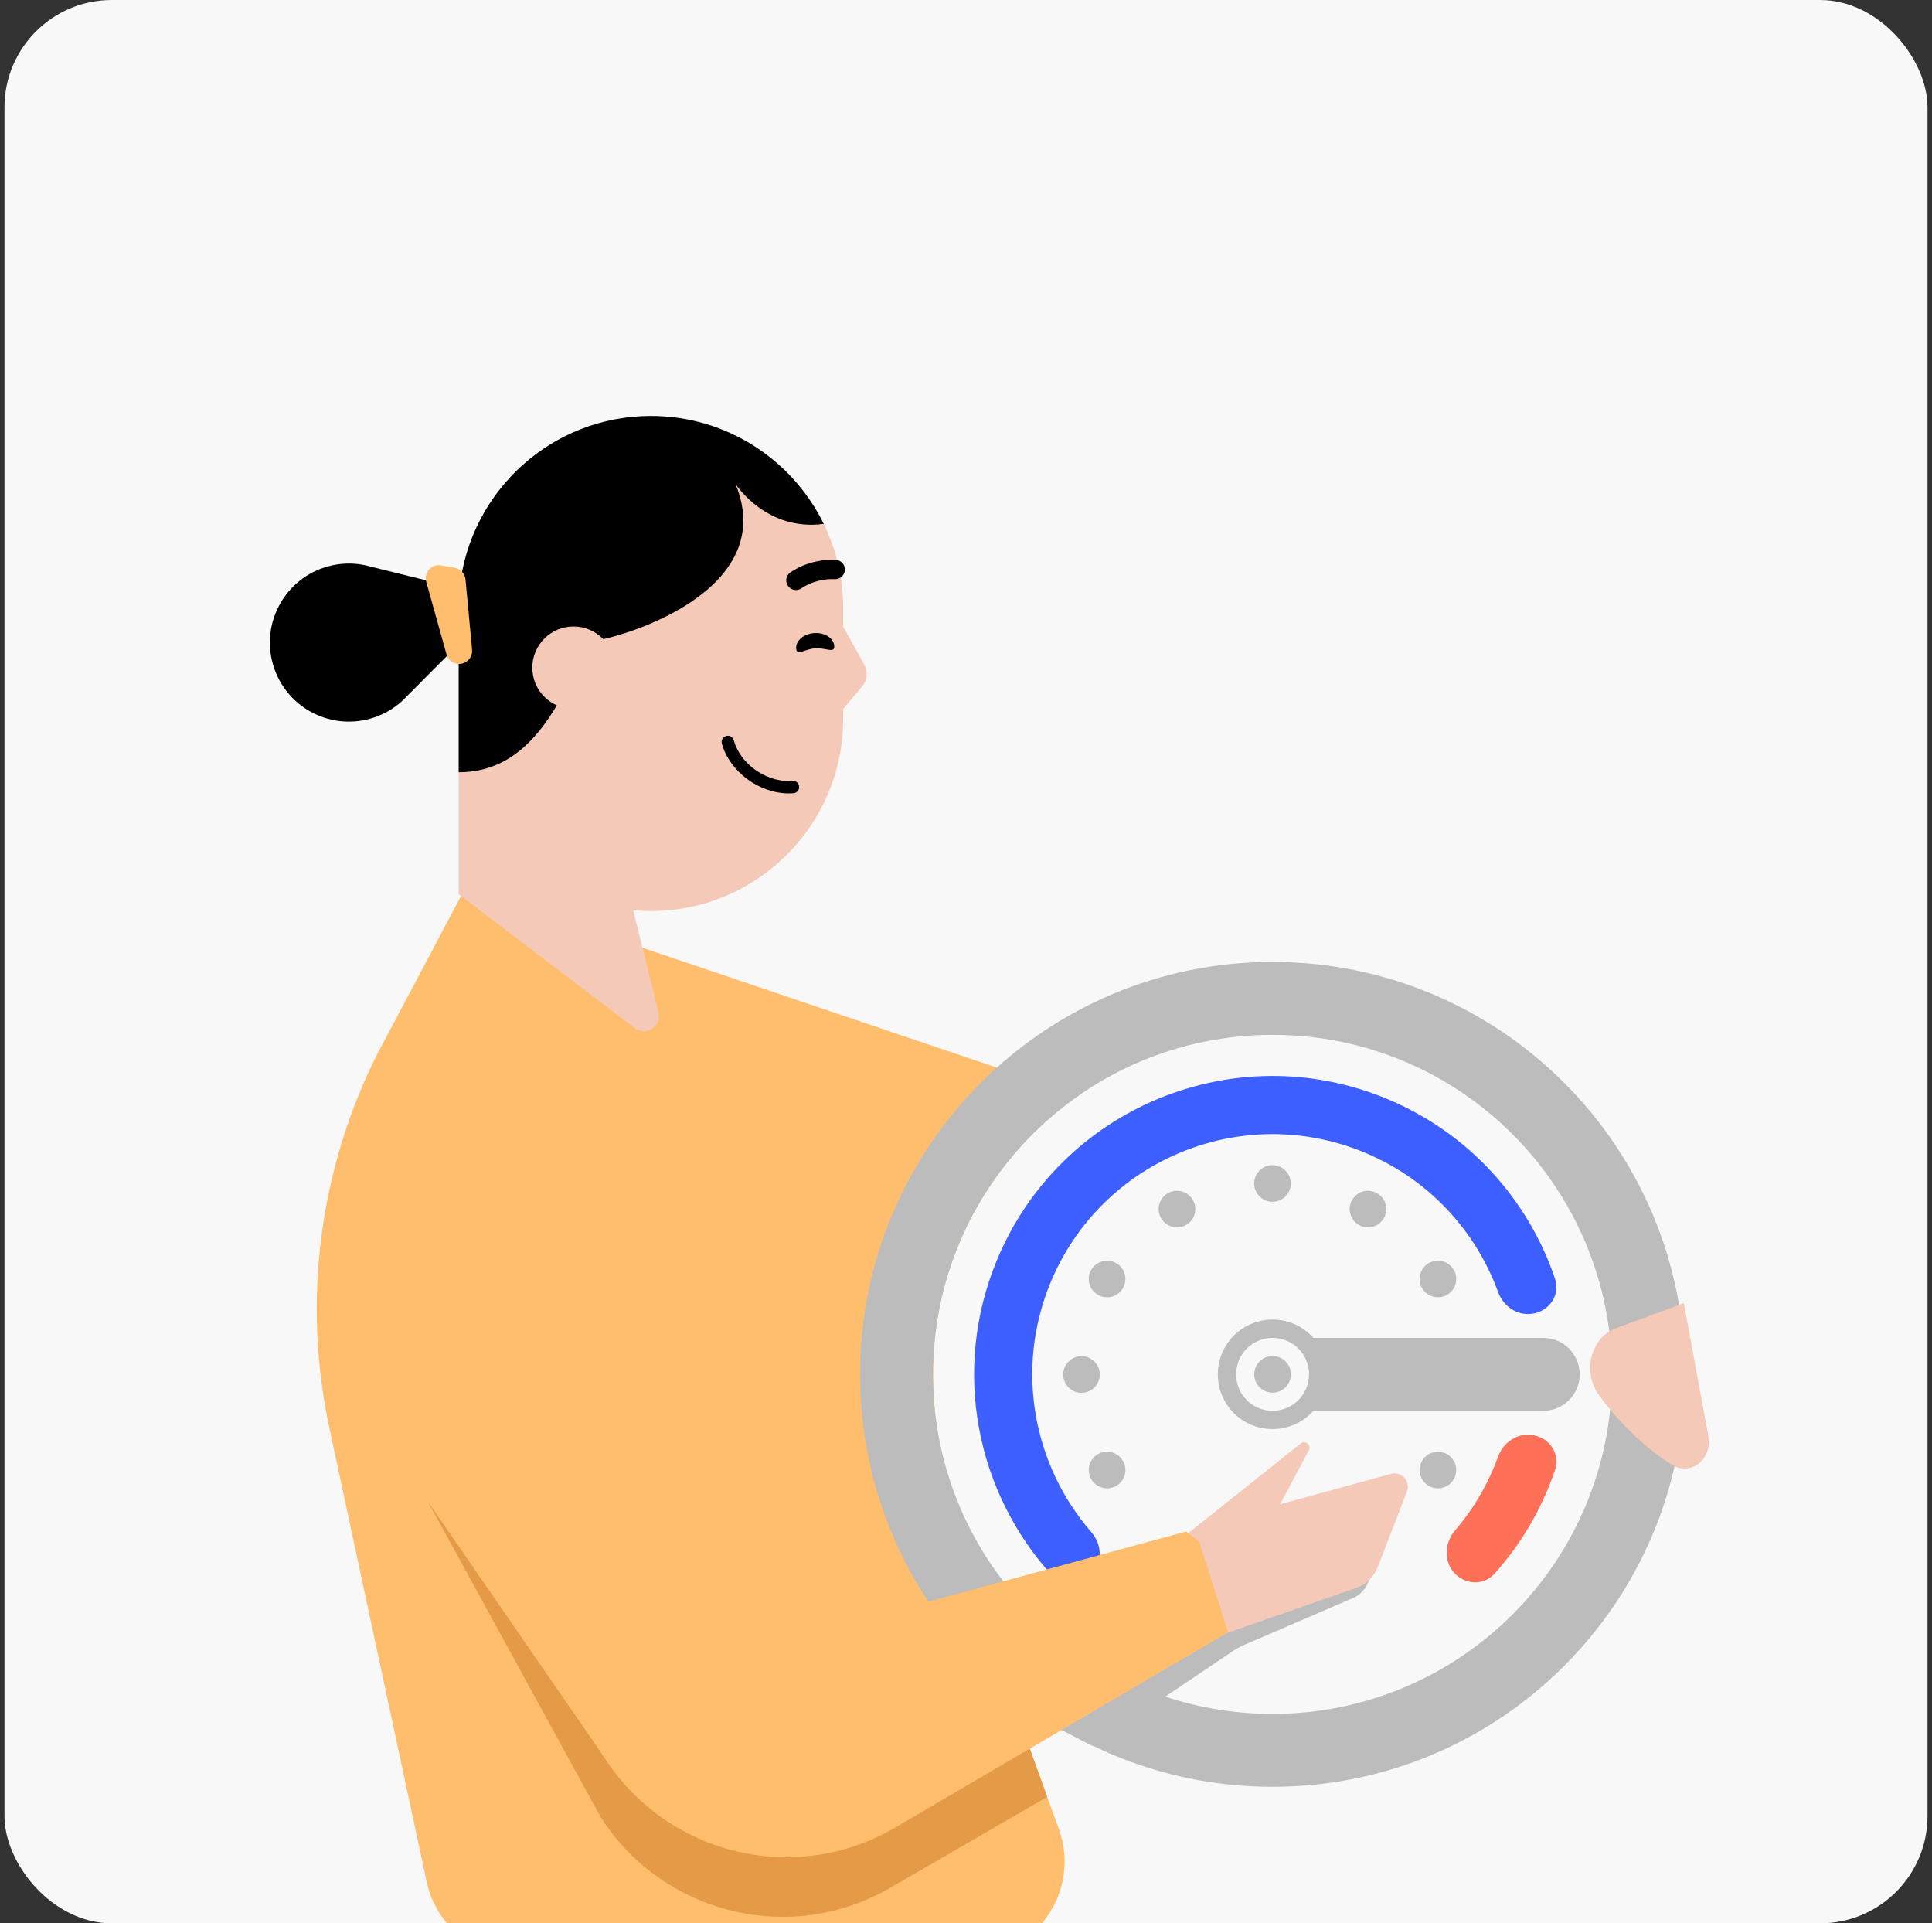 <svg width="216" height="215" viewBox="0 0 216 215" fill="none" xmlns="http://www.w3.org/2000/svg">
<rect x="0" y="0" width="216" height="215" fill="#333333" stroke="none"/>
<g clip-path="url(#clip0_794_7532)">
<rect x="0.5" width="215" height="215" rx="12" fill="#F8F8F8"/>
<path d="M143.356 157.581H73.225L71.888 105.962L153.194 133.469L143.356 157.581Z" fill="#FFBD6E"/>
<path d="M47.702 210.343L36.827 159.639C33.796 145.497 35.681 130.743 42.181 117.822L52.524 98.319L73.947 106.809C80.8 109.662 86.142 115.264 88.66 122.243L118.375 204.447C120.905 211.438 115.724 218.82 108.29 218.82H58.185C53.131 218.82 48.757 215.287 47.697 210.343" fill="#FFBD6E"/>
<path d="M110.952 183.915L117.08 200.868L99.554 211.019C88.619 217.355 75.271 214.039 68.225 204.679L68.219 204.679L68.152 204.58C67.81 204.122 67.484 203.649 67.174 203.163L41.653 156.555L54.623 109.804L88.605 189.874L110.952 183.915Z" fill="#E59A48"/>
<path d="M40.166 156.735L55.044 103.142L82.116 166.929L95.651 198.823L68.641 198.016L40.166 156.735Z" fill="#FFBD6E"/>
<path d="M180.221 153.634C180.221 174.597 163.228 191.59 142.266 191.59C121.303 191.59 104.31 174.597 104.31 153.634C104.31 132.672 121.303 115.679 142.266 115.679C163.228 115.679 180.221 132.672 180.221 153.634Z" fill="#F8F8F8"/>
<path fill-rule="evenodd" clip-rule="evenodd" d="M188.371 153.634C188.371 179.097 167.729 199.739 142.266 199.739C116.803 199.739 96.161 179.097 96.161 153.634C96.161 128.171 116.803 107.529 142.266 107.529C167.729 107.529 188.371 128.171 188.371 153.634ZM142.266 191.59C163.228 191.59 180.221 174.597 180.221 153.634C180.221 132.672 163.228 115.679 142.266 115.679C121.303 115.679 104.31 132.672 104.31 153.634C104.31 174.597 121.303 191.59 142.266 191.59Z" fill="#BCBCBC"/>
<path d="M144.313 132.297C144.313 133.428 143.396 134.344 142.265 134.344C141.134 134.344 140.218 133.428 140.218 132.297C140.218 131.166 141.134 130.249 142.265 130.249C143.396 130.249 144.313 131.166 144.313 132.297Z" fill="#BCBCBC"/>
<path d="M154.717 136.181C154.151 137.161 152.899 137.496 151.919 136.931C150.94 136.365 150.604 135.113 151.17 134.134C151.735 133.154 152.988 132.819 153.967 133.384C154.946 133.95 155.282 135.202 154.717 136.181Z" fill="#BCBCBC"/>
<path d="M161.784 144.747C160.804 145.313 159.552 144.977 158.986 143.998C158.421 143.018 158.757 141.766 159.736 141.201C160.715 140.635 161.968 140.971 162.533 141.95C163.099 142.929 162.763 144.182 161.784 144.747Z" fill="#BCBCBC"/>
<path d="M159.735 166.102C158.755 165.536 158.42 164.284 158.985 163.305C159.551 162.325 160.803 161.99 161.782 162.555C162.762 163.12 163.097 164.373 162.532 165.352C161.966 166.332 160.714 166.667 159.735 166.102Z" fill="#BCBCBC"/>
<path d="M124.797 166.102C123.817 166.667 122.565 166.331 122 165.352C121.434 164.373 121.77 163.12 122.749 162.555C123.729 161.989 124.981 162.325 125.546 163.304C126.112 164.284 125.776 165.536 124.797 166.102Z" fill="#BCBCBC"/>
<path d="M120.911 155.699C119.78 155.699 118.863 154.782 118.863 153.651C118.863 152.52 119.78 151.603 120.911 151.603C122.042 151.603 122.958 152.52 122.958 153.651C122.958 154.782 122.042 155.699 120.911 155.699Z" fill="#BCBCBC"/>
<path d="M122.748 144.747C121.769 144.181 121.433 142.929 121.998 141.95C122.564 140.97 123.816 140.635 124.796 141.2C125.775 141.766 126.111 143.018 125.545 143.997C124.98 144.977 123.727 145.312 122.748 144.747Z" fill="#BCBCBC"/>
<path d="M129.815 136.181C129.249 135.202 129.585 133.949 130.564 133.384C131.544 132.818 132.796 133.154 133.361 134.133C133.927 135.113 133.591 136.365 132.612 136.93C131.632 137.496 130.38 137.16 129.815 136.181Z" fill="#BCBCBC"/>
<path d="M162.653 175.897C163.874 177.168 165.9 177.241 167.078 175.93C169.54 173.19 171.586 169.993 173.076 166.397C173.36 165.711 173.619 165.022 173.854 164.329C174.534 162.327 172.948 160.378 170.834 160.378C169.316 160.378 168.01 161.411 167.489 162.836C167.358 163.195 167.218 163.553 167.071 163.909C165.957 166.597 164.458 169.008 162.663 171.104C161.476 172.491 161.388 174.581 162.653 175.897Z" fill="#FF7059"/>
<path d="M152.54 128.828C138.84 123.153 123.134 129.659 117.459 143.359C113.428 153.089 115.542 163.831 122.013 171.272C123.223 172.664 123.315 174.78 122.029 176.101C120.813 177.35 118.812 177.421 117.637 176.133C109.189 166.874 106.34 153.217 111.453 140.872C118.502 123.855 138.011 115.774 155.027 122.823C164.27 126.651 170.876 134.155 173.854 142.94C174.533 144.942 172.946 146.89 170.833 146.89C169.315 146.89 168.009 145.856 167.488 144.431C164.999 137.615 159.772 131.824 152.54 128.828Z" fill="#3E5FFF"/>
<path d="M142.269 147.507C143.474 147.507 144.669 147.865 145.673 148.535C146.678 149.205 147.471 150.166 147.928 151.283C148.397 152.4 148.52 153.628 148.274 154.823C148.029 156.019 147.459 157.102 146.6 157.962C145.74 158.822 144.658 159.403 143.463 159.638C142.28 159.872 141.041 159.749 139.924 159.291C138.808 158.822 137.848 158.04 137.178 157.035C136.509 156.03 136.151 154.846 136.151 153.628C136.151 152.009 136.799 150.445 137.937 149.294C139.098 148.155 140.65 147.507 142.269 147.507Z" fill="#BCBCBC"/>
<path fill-rule="evenodd" clip-rule="evenodd" d="M138.38 153.634C138.38 151.383 140.205 149.559 142.456 149.559L172.537 149.559C174.788 149.559 176.612 151.384 176.612 153.634C176.612 155.885 174.788 157.71 172.537 157.71L142.456 157.71C140.205 157.71 138.38 155.885 138.38 153.634Z" fill="#BCBCBC"/>
<path d="M142.272 149.556C143.074 149.556 143.869 149.794 144.538 150.24C145.206 150.686 145.734 151.325 146.039 152.069C146.351 152.812 146.432 153.63 146.269 154.425C146.105 155.221 145.727 155.942 145.154 156.514C144.582 157.087 143.862 157.474 143.067 157.63C142.279 157.786 141.454 157.704 140.711 157.399C139.968 157.087 139.329 156.567 138.883 155.897C138.438 155.228 138.2 154.44 138.2 153.63C138.2 152.552 138.631 151.511 139.389 150.745C140.161 149.987 141.194 149.556 142.272 149.556Z" fill="#F8F8F8"/>
<path d="M140.227 153.631C140.227 152.5 141.144 151.584 142.275 151.584C143.406 151.584 144.323 152.5 144.323 153.631C144.323 154.762 143.406 155.679 142.275 155.679C141.144 155.679 140.227 154.762 140.227 153.631Z" fill="#BCBCBC"/>
<path d="M186.868 163.71C183.281 161.412 180.616 158.486 178.774 155.97C176.871 153.37 177.85 149.526 180.649 148.487L188.252 145.671L190.993 160.513C191.477 163.146 188.976 165.07 186.868 163.71Z" fill="#F4C9B8"/>
<path d="M137.848 184.561L122.109 195.156L118.031 193.059L113.954 190.438L157.233 166.364L152.94 176.93C152.63 177.694 152.031 178.306 151.274 178.632L139.083 183.886C138.651 184.073 138.238 184.298 137.848 184.561Z" fill="#BCBCBC"/>
<path d="M151.626 177.501L136.845 182.672L132.923 171.324L145.433 161.355C145.94 160.951 146.637 161.53 146.333 162.102L143.126 168.15L155.509 164.758C156.692 164.433 157.74 165.594 157.296 166.738L154.025 175.18C153.603 176.267 152.727 177.115 151.626 177.501Z" fill="#F4C9B8"/>
<path d="M132.599 171.201L64.628 189.718C68.717 205.051 86.25 212.311 99.978 204.357L137.319 182.457L134.052 172.291L132.599 171.201Z" fill="#FFBD6E"/>
<path d="M51.278 99.956V67.993C51.278 56.125 60.901 46.499 72.772 46.499C84.644 46.499 94.266 56.121 94.266 67.993V80.349C94.266 93 83.391 102.914 70.795 101.752" fill="#F4C9B8"/>
<path d="M94.266 70.041L96.638 74.318C97.059 75.087 96.972 76.032 96.405 76.705L94.263 79.25V70.041H94.27H94.266Z" fill="#F4C9B8"/>
<path d="M51.278 99.957L59.512 94.705L70.79 101.752L73.621 113.154C74.007 114.71 72.223 115.88 70.946 114.911L51.278 99.957Z" fill="#F4C9B8"/>
<path d="M51.403 65.665C52.564 54.892 61.688 46.499 72.773 46.499C81.141 46.499 88.392 51.28 91.942 58.26C91.993 58.362 92.043 58.463 92.093 58.563C85.787 59.402 82.407 54.365 82.218 54.073C87.212 66.055 69.61 71.329 66.014 71.699C65.625 72.439 65.239 73.213 64.844 74.001C61.965 79.764 58.69 86.318 51.283 86.328V67.993C51.283 67.219 51.324 66.441 51.403 65.665Z" fill="black"/>
<path d="M68.723 74.638C68.723 72.093 66.663 70.033 64.119 70.033C61.574 70.033 59.514 72.093 59.514 74.638C59.514 77.182 61.574 79.242 64.119 79.242C66.663 79.242 68.723 77.182 68.723 74.638Z" fill="#F4C9B8"/>
<path d="M88.989 65.957C88.662 65.957 88.335 65.807 88.118 65.524C87.76 65.047 87.854 64.373 88.331 64.015C88.413 63.948 90.434 62.447 93.427 62.585C94.022 62.609 94.487 63.117 94.46 63.712C94.428 64.306 93.936 64.771 93.333 64.744C91.143 64.641 89.649 65.731 89.63 65.744C89.442 65.886 89.213 65.957 88.989 65.957Z" fill="black"/>
<path d="M93.27 72.207C93.328 73.08 92.325 72.395 91.15 72.473C89.974 72.551 89.071 73.362 89.013 72.49C88.955 71.618 89.861 70.847 91.037 70.769C92.212 70.691 93.212 71.335 93.27 72.207Z" fill="black"/>
<path d="M88.61 87.296C89.001 87.24 89.319 87.576 89.346 87.934C89.378 88.308 89.09 88.643 88.716 88.671C88.543 88.682 88.365 88.69 88.192 88.69C84.856 88.69 81.571 86.244 80.701 83.121C80.653 82.943 80.677 82.758 80.768 82.597C80.858 82.435 81.004 82.321 81.185 82.27C81.244 82.25 81.303 82.246 81.37 82.246C81.681 82.246 81.953 82.455 82.036 82.754C82.745 85.311 85.447 87.312 88.2 87.312C88.338 87.312 88.472 87.316 88.61 87.296Z" fill="black"/>
<path d="M56.26 67.006L41.38 63.324L40.877 63.198C40.829 63.185 40.787 63.176 40.74 63.169C39.419 62.902 38.016 62.936 36.628 63.325C31.933 64.639 29.186 69.515 30.5 74.21C31.814 78.906 36.685 81.654 41.386 80.339C42.773 79.95 43.991 79.254 44.982 78.338C45.016 78.308 45.048 78.273 45.087 78.237L45.45 77.873L56.265 67.005L56.26 67.006Z" fill="black"/>
<path d="M52.046 64.779L52.781 72.621C52.849 73.323 52.401 73.971 51.718 74.166C50.944 74.385 50.136 73.93 49.922 73.154L47.654 65.037C47.364 63.999 48.256 63.017 49.318 63.206L50.851 63.481C51.494 63.595 51.989 64.131 52.047 64.784" fill="#FFBD6E"/>
</g>
<defs>
<clipPath id="clip0_794_7532">
<rect x="0.5" width="215" height="215" rx="12" fill="white"/>
</clipPath>
</defs>
</svg>
